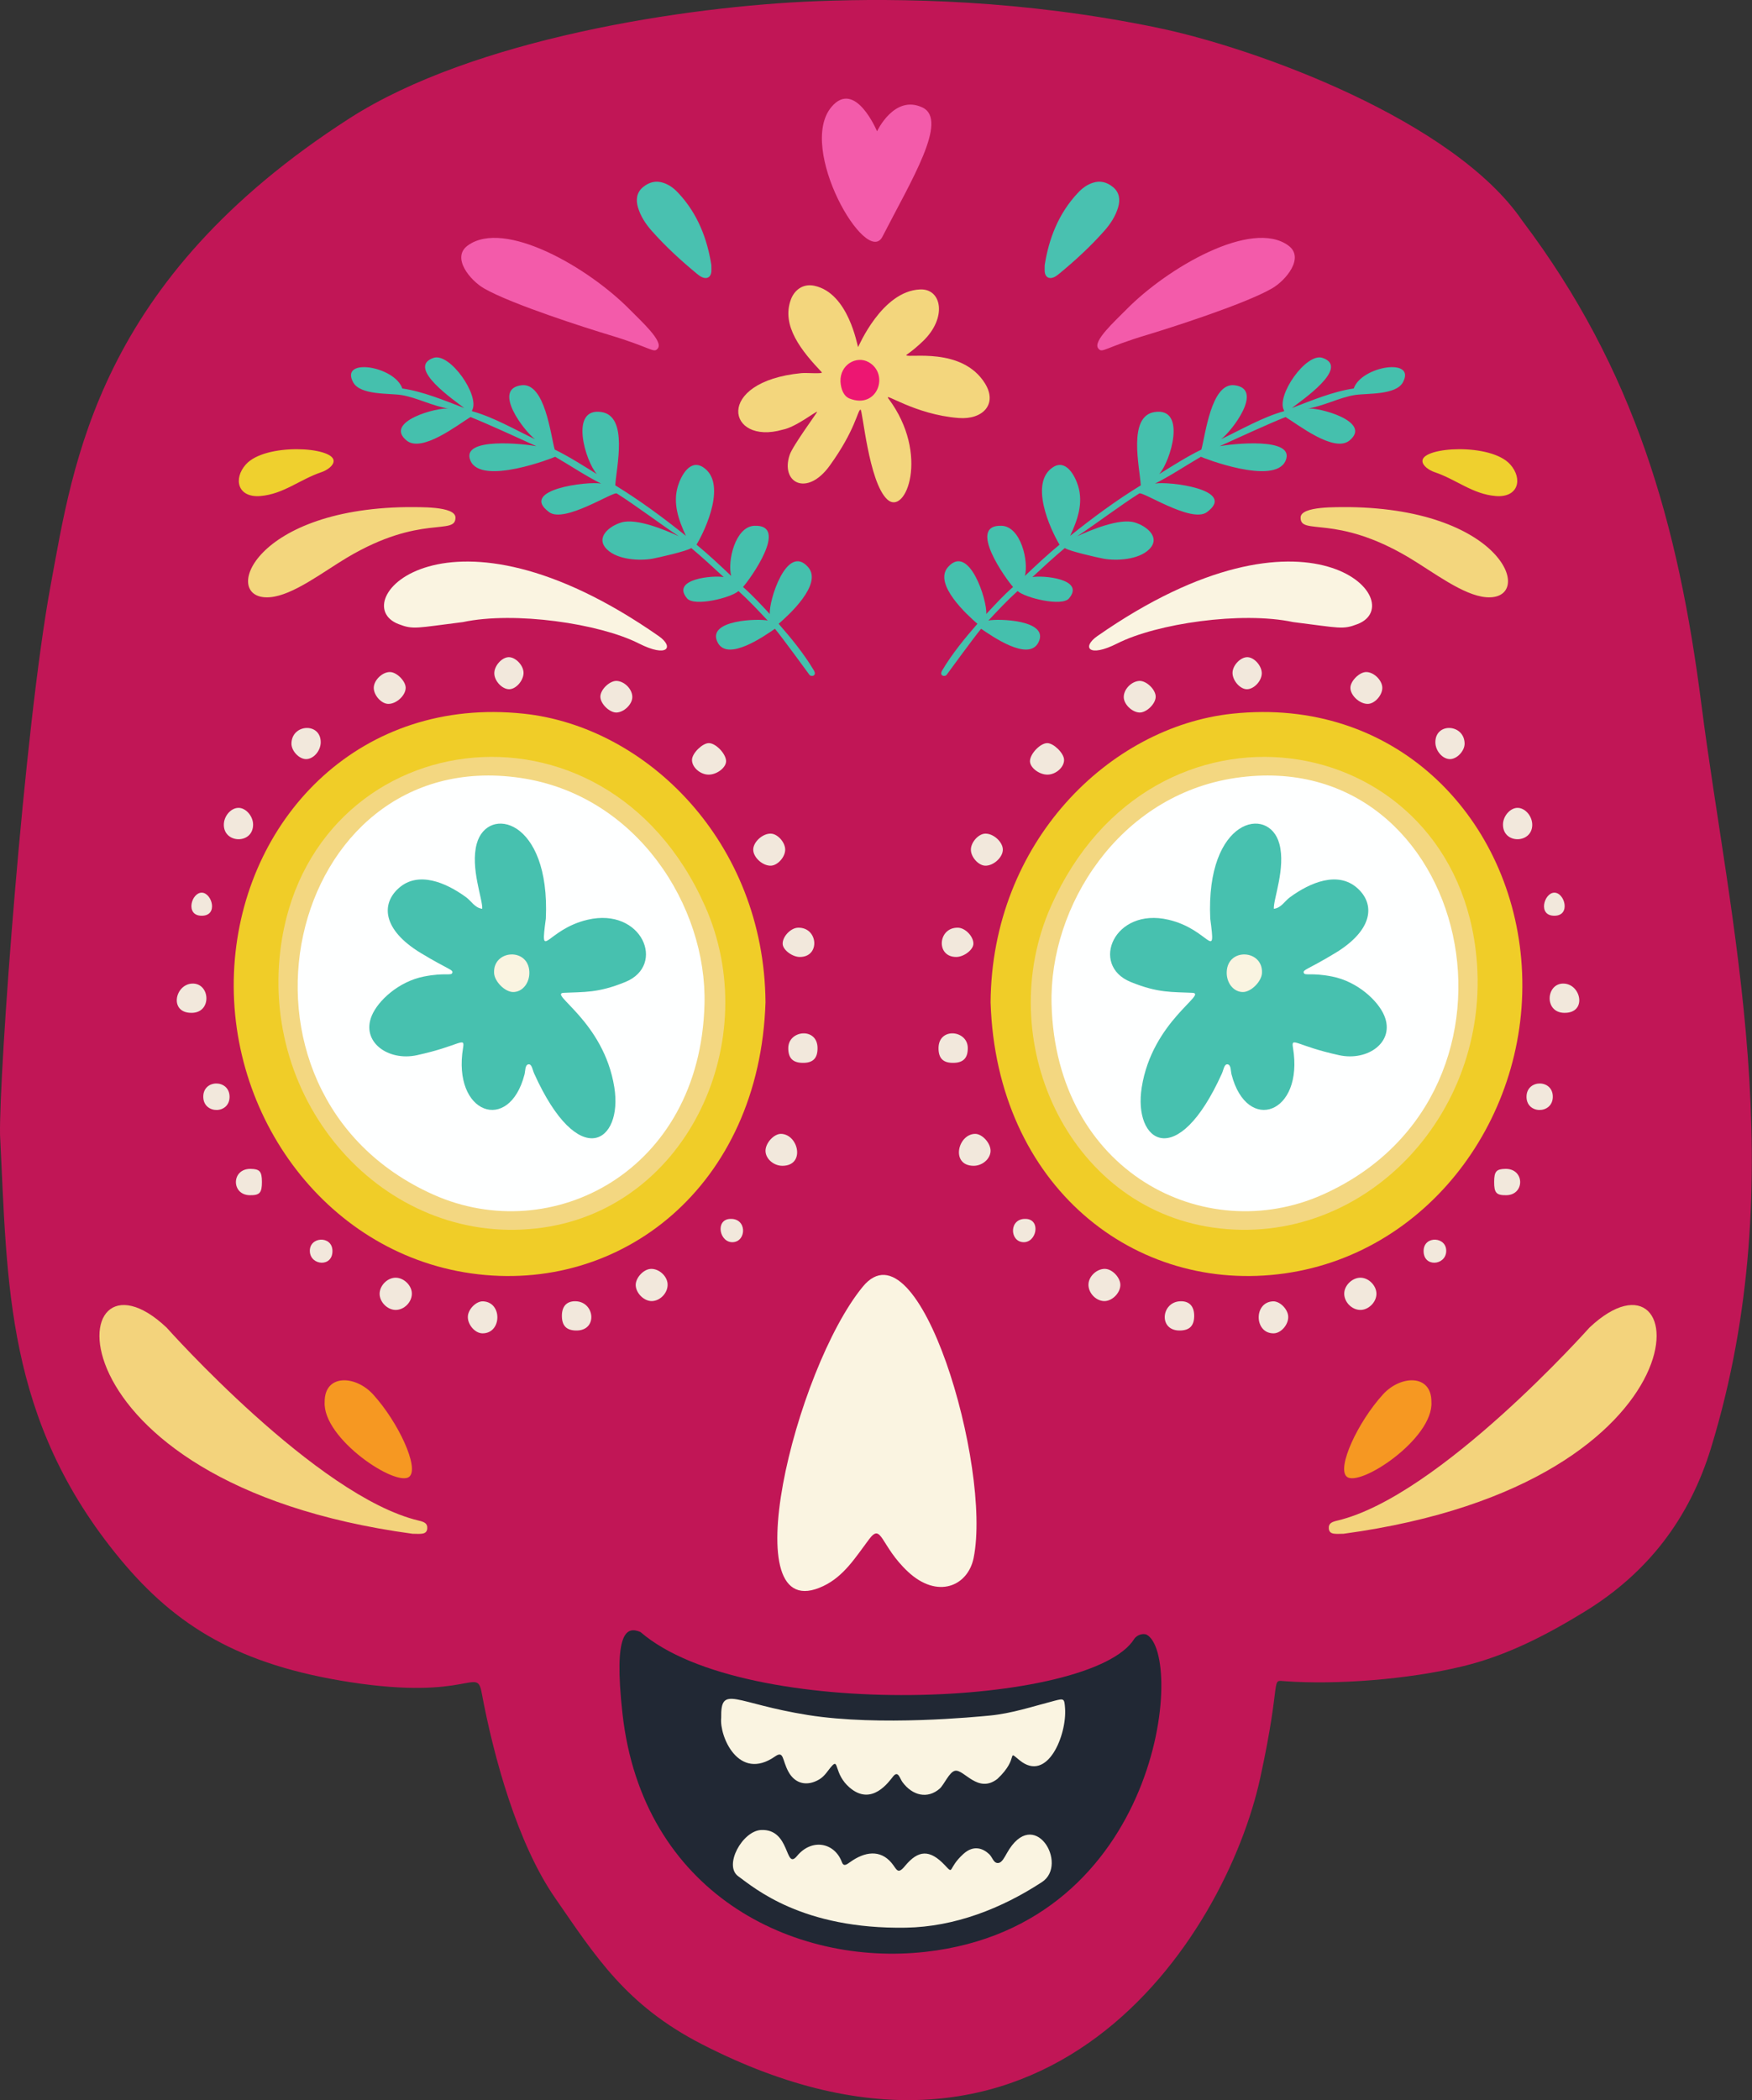 <?xml version="1.0" encoding="UTF-8"?><svg xmlns="http://www.w3.org/2000/svg" xmlns:xlink="http://www.w3.org/1999/xlink" height="453.0" preserveAspectRatio="xMidYMid meet" version="1.0" viewBox="0.0 0.0 378.1 453.0" width="378.1" zoomAndPan="magnify"><rect x="0.0" y="0.0" width="378.1" height="453.0" fill="#333333" stroke="none"/><defs><clipPath id="a"><path d="M 0 0 L 378.059 0 L 378.059 452.988 L 0 452.988 Z M 0 0"/></clipPath></defs><g><g clip-path="url(#a)"><path d="M 0.008 244.789 C -0.238 231.742 5.207 157.121 10.941 126.184 C 15.812 99.91 20.977 60.504 75.402 25.539 C 102.027 8.43 147.906 1.34 176.328 0.25 C 194.324 -0.441 220.578 -0.062 249.723 5.965 C 271.551 10.48 313.789 26.098 328.477 47.539 C 352.812 79.738 362.207 113.066 367.176 151.914 C 373.156 198.715 387.184 253.805 369.254 312.328 C 364.59 327.543 355.594 339.289 342 347.617 C 333.758 352.668 325.277 357.066 315.816 359.379 C 303.758 362.32 288.273 363.41 277.414 362.641 C 273.984 362.398 276.789 361.395 271.977 383.473 C 264.488 417.812 225.668 479.012 151.461 440.926 C 135.109 432.531 128.527 422.008 119.762 409.336 C 111.688 397.668 106.547 379.066 103.961 365.172 C 102.867 359.289 101.523 366.844 75.609 362.844 C 51.652 359.148 37.973 350.785 26.004 336.359 C 1.039 306.27 1.637 276.742 0.008 244.789" fill="#c11656"/></g><g><path d="M 134.332 369.57 C 132.344 351.66 135.316 350.773 138.234 352.031 C 160.82 371.527 235.703 368.281 244.801 353.477 C 244.961 353.215 245.938 352.188 247.375 352.547 C 255.734 356.73 250.715 415.297 199.727 421.008 C 171.195 424.199 138.645 408.379 134.332 369.57" fill="#212834"/></g><g><path d="M 186.188 277.547 C 198.332 262.727 214.09 316.461 210.117 336.051 C 208.879 342.145 202.305 344.988 195.906 338.977 C 189.938 333.363 190.312 328.312 187.535 332.043 C 184.477 336.141 182.078 340.008 177.695 342.102 C 157.805 351.594 171.527 295.441 186.188 277.547" fill="#faf4e1"/></g><g><path d="M 190.438 51.055 C 186.992 57.766 171.941 31.973 179.441 23.066 C 184.562 16.988 189.277 28.324 189.277 28.324 C 189.277 28.324 192.992 20.305 199.074 23.184 C 204.754 25.871 196.664 38.918 190.438 51.055" fill="#f35baa"/></g><g><path d="M 155.641 370.539 C 155.523 363.227 158.445 367.402 174.418 369.938 C 189.902 372.395 210.848 370.301 213.547 370.047 C 218.426 369.586 222.969 368.039 227.629 366.836 C 229.637 366.316 229.703 366.391 229.852 368.473 C 230.262 374.184 226.078 384.605 220.051 379.695 C 217.07 377.27 220.148 379.125 215.246 383.707 C 211.043 386.957 208.082 381.637 206.141 381.945 C 204.879 382.145 203.758 384.969 202.781 385.816 C 200.207 388.062 196.93 387.363 194.742 384.367 C 194.184 383.602 193.836 381.824 192.758 383.156 C 191.875 384.246 188.172 389.691 183.375 385.59 C 179.98 382.684 181.051 379.242 179.555 380.887 C 178.648 381.879 178.051 383.082 176.781 383.828 C 174.188 385.355 171.59 384.801 170.145 382.145 C 168.777 379.641 169.195 377.516 167.262 378.863 C 159.379 384.355 155.227 374.484 155.641 370.539" fill="#faf4e1"/></g><g><path d="M 195.496 415.793 C 173.176 416.164 162.902 407.305 159.316 404.703 C 156.113 402.383 160.219 394.926 164.242 394.727 C 170.645 394.418 169.352 403.535 171.996 400.34 C 175.23 396.43 180.137 397.457 181.688 401.66 C 182.055 402.645 182.648 402.238 183.449 401.66 C 186.594 399.391 189.949 398.891 192.406 401.824 C 193.539 403.172 193.68 404.465 195.285 402.512 C 198.203 398.961 200.688 398.906 203.918 402.328 C 205.945 404.473 204.438 403.051 207.902 399.898 C 210.098 397.902 212.121 398.66 213.48 399.938 C 214.219 400.625 214.422 402.043 215.555 401.824 C 216.227 401.695 216.777 400.648 217.277 399.754 C 223.145 389.254 230.719 402.129 224.867 405.957 C 216.137 411.664 206.02 415.617 195.496 415.793" fill="#faf4e1"/></g><g><path d="M 213.777 216.199 C 214.047 181.641 239.426 156.75 265.969 153.938 C 300.863 150.242 325.562 175.773 328.293 206.812 C 331.145 239.262 309.277 270.121 277.309 274.664 C 244.93 279.27 215.047 255.84 213.777 216.199" fill="#f0cd28"/></g><g><path d="M 289.957 330.828 C 288.355 330.828 286.887 331.121 286.77 329.703 C 286.676 328.562 287.457 328.262 288.621 327.988 C 310.613 322.781 342.984 286.391 343.027 286.352 C 365.582 265.086 371 319.809 289.957 330.828" fill="#f3d37c"/></g><g><path d="M 278.043 52.965 C 281.637 55.594 277.453 60.512 274.531 62.199 C 268.539 65.668 251.742 70.973 247.672 72.195 C 238.082 75.066 237.922 76.293 237.008 75.148 C 235.777 73.605 240.621 69.266 243.047 66.797 C 251.883 57.785 270.113 47.16 278.043 52.965" fill="#f35baa"/></g><g><path d="M 308.914 302.387 C 309.391 310.336 293.336 320.945 290.621 318.496 C 288.484 316.57 292.988 306.785 298.461 300.77 C 302.266 296.594 308.953 296.336 308.914 302.387" fill="#f69822"/></g><g><path d="M 225.453 57.219 C 226.328 51.586 228.395 46.059 232.68 41.535 C 233.551 40.613 234.551 39.859 235.789 39.445 C 237.457 38.883 238.91 39.301 240.203 40.359 C 241.602 41.508 241.773 43.074 241.316 44.676 C 240.754 46.621 239.641 48.312 238.309 49.812 C 235.305 53.203 231.973 56.258 228.473 59.133 C 228.152 59.398 227.797 59.648 227.418 59.812 C 226.363 60.262 225.559 59.754 225.457 58.598 C 225.43 58.285 225.453 57.969 225.453 57.219" fill="#49c1b0"/></g><g><path d="M 297.051 279.074 C 297.047 280.836 295.406 282.512 293.648 282.547 C 291.742 282.586 290.016 280.812 290.102 278.906 C 290.18 277.164 291.91 275.559 293.656 275.598 C 295.414 275.637 297.051 277.312 297.051 279.074" fill="#f2e8dc"/></g><g><path d="M 226.082 167.086 C 224.23 167.109 222.195 165.512 222.281 164.094 C 222.379 162.488 224.547 160.281 226.016 160.289 C 227.379 160.297 229.551 162.414 229.633 163.816 C 229.727 165.41 227.941 167.059 226.082 167.086" fill="#f2e8dc"/></g><g><path d="M 210.059 251.461 C 205.164 251.383 206.648 244.734 210.367 244.57 C 211.965 244.504 213.887 246.648 213.77 248.375 C 213.656 250.055 211.93 251.492 210.059 251.461" fill="#f2e8dc"/></g><g><path d="M 241.781 277.293 C 241.68 279.016 239.926 280.688 238.273 280.641 C 236.41 280.586 234.758 278.742 234.91 276.887 C 235.051 275.168 236.801 273.625 238.527 273.695 C 240.133 273.766 241.883 275.691 241.781 277.293" fill="#f2e8dc"/></g><g><path d="M 216.422 183.27 C 216.422 184.953 214.352 186.812 212.574 186.723 C 211.121 186.648 209.523 184.844 209.527 183.27 C 209.527 181.695 211.121 179.891 212.574 179.816 C 214.352 179.727 216.422 181.586 216.422 183.27" fill="#f2e8dc"/></g><g><path d="M 294.793 144.957 C 296.457 144.918 298.316 146.723 298.316 148.375 C 298.316 149.973 296.691 151.785 295.219 151.828 C 293.426 151.883 291.352 149.938 291.434 148.273 C 291.5 146.84 293.375 144.988 294.793 144.957" fill="#f2e8dc"/></g><g><path d="M 249.41 150.258 C 249.43 151.801 247.398 153.77 245.875 153.688 C 244.301 153.602 242.598 151.965 242.52 150.461 C 242.438 148.781 244.074 147.008 245.832 146.875 C 247.348 146.762 249.395 148.695 249.41 150.258" fill="#f2e8dc"/></g><g><path d="M 274.742 280.695 C 276.191 280.641 277.906 282.336 278.008 283.922 C 278.121 285.66 276.492 287.574 274.883 287.598 C 270.66 287.668 270.508 280.852 274.742 280.695" fill="#f2e8dc"/></g><g><path d="M 324.359 177.836 C 324.371 175.98 325.988 174.188 327.586 174.254 C 329.23 174.32 330.707 176.102 330.676 177.973 C 330.605 182.008 324.328 182.109 324.359 177.836" fill="#f2e8dc"/></g><g><path d="M 206.395 206.414 C 201.914 206.461 202.387 200.008 206.734 200.102 C 208.344 200.133 210.152 202.051 210.066 203.633 C 209.996 204.898 208.02 206.398 206.395 206.414" fill="#f2e8dc"/></g><g><path d="M 208.859 226.055 C 208.871 228.191 207.922 229.199 205.848 229.254 C 203.559 229.316 202.52 228.301 202.543 226.031 C 202.594 221.52 208.844 222.176 208.859 226.055" fill="#f2e8dc"/></g><g><path d="M 309.766 160.07 C 309.801 155.773 316.023 156.148 316.078 160.379 C 316.102 161.965 314.445 163.73 312.93 163.738 C 311.309 163.742 309.75 161.938 309.766 160.07" fill="#f2e8dc"/></g><g><path d="M 269.254 141.754 C 270.719 141.82 272.312 143.633 272.305 145.23 C 272.293 146.977 270.438 148.836 268.887 148.652 C 267.41 148.48 265.914 146.598 265.996 145.02 C 266.078 143.41 267.797 141.684 269.254 141.754" fill="#f2e8dc"/></g><g><path d="M 254.574 286.988 C 249.926 287.004 250.598 280.715 254.828 280.676 C 256.734 280.656 257.762 281.828 257.715 283.957 C 257.672 286.02 256.672 286.984 254.574 286.988" fill="#f2e8dc"/></g><g><path d="M 337.531 218.469 C 333.176 218.363 333.648 212.039 337.465 212.156 C 341.258 212.273 342.559 218.59 337.531 218.469" fill="#f2e8dc"/></g><g><path d="M 322.453 254.902 C 322.465 252.676 322.922 252.156 324.887 252.121 C 329.066 252.055 329.117 257.738 325.086 257.805 C 322.93 257.84 322.438 257.297 322.453 254.902" fill="#f2e8dc"/></g><g><path d="M 335.109 236.703 C 334.965 240.395 329.289 240.344 329.441 236.426 C 329.582 232.73 335.262 232.781 335.109 236.703" fill="#f2e8dc"/></g><g><path d="M 307.23 269.762 C 307.309 266.426 312.305 266.711 312.105 269.98 C 311.922 273.004 307.145 273.387 307.23 269.762" fill="#f2e8dc"/></g><g><path d="M 221.434 262.914 C 224.719 263.086 223.695 268.172 220.738 267.93 C 217.84 267.699 217.758 262.727 221.434 262.914" fill="#f2e8dc"/></g><g><path d="M 335.5 197.523 C 331.785 197.57 333.227 192.621 335.395 192.547 C 337.66 192.465 339.07 197.477 335.5 197.523" fill="#f2e8dc"/></g><g><path d="M 318.441 204.711 C 322.82 239.465 294.594 269.496 261.766 264.781 C 230.297 260.262 214.051 224.129 226.832 195.426 C 248.586 146.582 312.34 156.309 318.441 204.711" fill="#f3d781"/></g><g><path d="M 226.941 216.633 C 226.375 195.535 241.473 171.48 266.695 167.789 C 317.441 160.363 334.617 235.652 285.496 257.656 C 259.98 269.086 227.875 252.762 226.941 216.633" fill="#feffff"/></g><g><path d="M 261.184 198.148 C 260.195 176.531 273.809 173.598 276.098 182.004 C 277.516 187.219 274.77 193.977 274.91 196.023 C 276.516 195.832 277.234 194.375 278.379 193.539 C 282.809 190.297 288.695 187.883 292.852 191.5 C 296.781 194.918 296.473 200.527 288.18 205.555 C 282.145 209.211 281.133 209.121 281.371 209.844 C 281.598 210.535 282.941 209.738 287.484 210.633 C 292.93 211.703 297.391 215.832 298.742 219.074 C 301.113 224.762 295.18 228.949 289.008 227.605 C 279.707 225.578 278.621 223.484 279.039 226 C 281.422 240.285 269.109 244.613 265.785 231.773 C 265.578 230.973 265.703 229.672 264.914 229.574 C 264.191 229.484 264.043 230.793 263.715 231.52 C 254.094 252.859 244.496 246.441 246.402 234.512 C 248.684 220.254 260.734 214.316 257.312 214.145 C 252.988 213.93 249.973 214.246 243.996 211.801 C 235.152 208.18 240.422 195.648 252.164 198.383 C 261.102 200.469 262.469 207.805 261.184 198.148" fill="#47c1af"/></g><g><path d="M 279.066 134.18 C 267.922 131.805 249.574 134.508 241.141 138.781 C 234.84 141.973 233.465 139.543 236.801 137.215 C 282.684 105.215 304.758 130.047 292.98 134.613 C 289.742 135.867 289.137 135.43 279.066 134.18" fill="#faf4e1"/></g><g><path d="M 291.191 109.383 C 324.961 109.836 331.352 129.609 320.773 128.824 C 315.785 128.453 309.273 123.367 304.055 120.262 C 288.16 110.809 280.617 115.621 280.684 111.621 C 280.727 109.105 288.73 109.418 291.191 109.383" fill="#f3d67d"/></g><g><path d="M 325.918 100.176 C 328.684 103.27 327.707 107.398 322.777 106.992 C 317.777 106.578 314.254 103.402 309.594 101.84 C 308.523 101.48 306.938 100.5 306.98 99.383 C 307.102 96.344 321.758 95.516 325.918 100.176" fill="#efd02e"/></g><g><path d="M 264.738 209.633 C 264.938 204.332 272.613 204.828 272.348 209.883 C 272.254 211.727 269.996 213.973 268.238 213.98 C 266.227 213.988 264.648 212.027 264.738 209.633" fill="#faf4e1"/></g><g><path d="M 227.25 100.777 C 222.129 104.086 226.539 113.957 228.66 117.484 C 226.066 119.609 223.621 121.922 221.18 124.223 C 222.035 121.047 220.301 113.598 216.195 113.414 C 208.527 113.066 217.191 125.035 218.633 126.609 C 216.574 128.398 214.695 130.457 212.84 132.449 C 213.125 129.695 209.16 117.023 204.555 122.355 C 201.395 126.016 208.855 132.754 210.938 134.551 C 208.258 137.617 205.41 141.09 203.332 144.613 C 202.617 145.828 203.953 146.055 204.305 145.539 C 204.305 145.539 210.309 137.309 211.734 135.625 C 213.879 137.074 221.922 142.812 224.098 138.582 C 226.633 133.652 215.145 133.395 213.305 133.855 C 215.336 131.676 217.395 129.484 219.605 127.484 C 221.285 128.988 229.172 130.883 230.699 129.078 C 234.289 124.832 224.941 124.051 222.793 124.48 C 225.094 122.355 227.395 120.219 229.801 118.211 C 230.668 118.863 236.785 120.258 238.195 120.512 C 240.91 120.992 245.68 120.777 247.992 118.496 C 250.594 115.93 247.438 113.438 244.855 112.684 C 241.578 111.727 235.414 114.316 232.488 115.664 C 236.336 113.129 241.914 108.918 245.828 106.461 C 246.367 105.758 257.102 112.934 260.453 110.477 C 267.145 105.574 252.043 103.754 249.258 104.309 C 252.637 102.629 255.895 100.418 259.168 98.523 C 259.359 98.668 275.105 104.855 277.449 99.359 C 279.676 94.145 265.613 95.777 263.219 96.242 C 267.09 94.496 273.496 91.523 277.438 89.953 C 280.09 91.555 287.906 97.723 291.219 95.027 C 296.258 90.93 284.477 87.785 282.156 88.137 C 285.562 87.621 289.117 85.715 292.371 85.207 C 294.996 84.797 301.215 85.266 302.75 82.484 C 305.746 77.047 293.801 78.949 292.152 83.797 C 287.629 84.453 283.039 86.395 278.801 88.008 C 280.625 86.551 291.488 79.266 285.422 77.195 C 281.887 75.988 275.305 85.422 277.113 88.535 C 277.109 88.582 277.109 88.637 277.113 88.691 C 272.543 89.941 267.789 92.699 263.508 94.738 C 265.824 93.031 272.887 83.852 266.395 83.094 C 261.352 82.508 260.129 93.977 259.262 96.973 C 256.137 98.496 253.117 100.441 250.164 102.266 C 252.621 99.551 256.172 87.832 249.191 88.875 C 243.293 89.754 245.984 100.867 246.195 104.688 C 240.863 107.949 235.832 111.676 230.953 115.578 C 232.543 112.168 233.82 108.547 232.668 104.812 C 231.984 102.602 230.055 98.965 227.25 100.777" fill="#45c0ad"/></g><g><path d="M 165.203 216.199 C 164.93 181.641 139.551 156.75 113.008 153.938 C 78.113 150.242 53.418 175.773 50.688 206.812 C 47.832 239.262 69.699 270.121 101.672 274.664 C 134.051 279.27 163.93 255.84 165.203 216.199" fill="#f0cd28"/></g><g><path d="M 89.02 330.828 C 90.621 330.828 92.09 331.121 92.207 329.703 C 92.301 328.562 91.52 328.262 90.355 327.988 C 68.363 322.781 35.996 286.391 35.949 286.352 C 13.395 265.086 7.977 319.809 89.02 330.828" fill="#f3d37c"/></g><g><path d="M 100.934 52.965 C 97.34 55.594 101.523 60.512 104.445 62.199 C 110.438 65.668 127.234 70.973 131.305 72.195 C 140.895 75.066 141.055 76.293 141.969 75.148 C 143.203 73.605 138.355 69.266 135.934 66.797 C 127.094 57.785 108.867 47.16 100.934 52.965" fill="#f35baa"/></g><g><path d="M 70.066 302.387 C 69.59 310.336 85.645 320.945 88.359 318.496 C 90.492 316.57 85.988 306.785 80.516 300.77 C 76.715 296.594 70.027 296.336 70.066 302.387" fill="#f69822"/></g><g><path d="M 153.523 57.219 C 152.648 51.586 150.586 46.059 146.301 41.535 C 145.426 40.613 144.43 39.859 143.191 39.445 C 141.523 38.883 140.066 39.301 138.773 40.359 C 137.379 41.508 137.203 43.074 137.664 44.676 C 138.223 46.621 139.336 48.312 140.668 49.812 C 143.676 53.203 147.008 56.258 150.504 59.133 C 150.828 59.398 151.184 59.648 151.562 59.812 C 152.613 60.262 153.418 59.754 153.52 58.598 C 153.547 58.285 153.523 57.969 153.523 57.219" fill="#49c1b0"/></g><g><path d="M 81.926 279.074 C 81.93 280.836 83.574 282.512 85.332 282.547 C 87.234 282.586 88.965 280.812 88.879 278.906 C 88.797 277.164 87.07 275.559 85.32 275.598 C 83.562 275.637 81.926 277.312 81.926 279.074" fill="#f2e8dc"/></g><g><path d="M 152.895 167.086 C 154.746 167.109 156.781 165.512 156.695 164.094 C 156.598 162.488 154.434 160.281 152.965 160.289 C 151.602 160.297 149.43 162.414 149.344 163.816 C 149.25 165.41 151.039 167.059 152.895 167.086" fill="#f2e8dc"/></g><g><path d="M 168.918 251.461 C 173.816 251.383 172.332 244.734 168.609 244.57 C 167.012 244.504 165.09 246.648 165.207 248.375 C 165.32 250.055 167.047 251.492 168.918 251.461" fill="#f2e8dc"/></g><g><path d="M 137.195 277.293 C 137.301 279.016 139.051 280.688 140.703 280.641 C 142.57 280.586 144.223 278.742 144.07 276.887 C 143.93 275.168 142.18 273.625 140.449 273.695 C 138.844 273.766 137.098 275.691 137.195 277.293" fill="#f2e8dc"/></g><g><path d="M 162.555 183.27 C 162.555 184.953 164.629 186.812 166.402 186.723 C 167.859 186.648 169.453 184.844 169.453 183.27 C 169.453 181.695 167.859 179.891 166.402 179.816 C 164.629 179.727 162.555 181.586 162.555 183.27" fill="#f2e8dc"/></g><g><path d="M 84.184 144.957 C 82.523 144.918 80.66 146.723 80.66 148.375 C 80.664 149.973 82.285 151.785 83.758 151.828 C 85.551 151.883 87.625 149.938 87.547 148.273 C 87.477 146.84 85.602 144.988 84.184 144.957" fill="#f2e8dc"/></g><g><path d="M 129.566 150.258 C 129.551 151.801 131.578 153.77 133.102 153.688 C 134.68 153.602 136.383 151.965 136.457 150.461 C 136.539 148.781 134.902 147.008 133.145 146.875 C 131.633 146.762 129.582 148.695 129.566 150.258" fill="#f2e8dc"/></g><g><path d="M 104.234 280.695 C 102.785 280.641 101.07 282.336 100.969 283.922 C 100.859 285.66 102.484 287.574 104.094 287.598 C 108.316 287.668 108.473 280.852 104.234 280.695" fill="#f2e8dc"/></g><g><path d="M 54.621 177.836 C 54.605 175.98 52.992 174.188 51.395 174.254 C 49.746 174.32 48.27 176.102 48.305 177.973 C 48.375 182.008 54.652 182.109 54.621 177.836" fill="#f2e8dc"/></g><g><path d="M 172.582 206.414 C 177.066 206.461 176.594 200.008 172.246 200.102 C 170.633 200.133 168.824 202.051 168.91 203.633 C 168.98 204.898 170.961 206.398 172.582 206.414" fill="#f2e8dc"/></g><g><path d="M 170.117 226.055 C 170.105 228.191 171.055 229.199 173.129 229.254 C 175.418 229.316 176.461 228.301 176.434 226.031 C 176.387 221.52 170.137 222.176 170.117 226.055" fill="#f2e8dc"/></g><g><path d="M 69.215 160.07 C 69.18 155.773 62.953 156.148 62.898 160.379 C 62.879 161.965 64.535 163.73 66.047 163.738 C 67.668 163.742 69.227 161.938 69.215 160.07" fill="#f2e8dc"/></g><g><path d="M 109.727 141.754 C 108.258 141.82 106.664 143.633 106.676 145.23 C 106.684 146.977 108.539 148.836 110.094 148.652 C 111.566 148.48 113.062 146.598 112.984 145.02 C 112.902 143.41 111.184 141.684 109.727 141.754" fill="#f2e8dc"/></g><g><path d="M 124.402 286.988 C 129.055 287.004 128.379 280.715 124.152 280.676 C 122.246 280.656 121.215 281.828 121.262 283.957 C 121.309 286.02 122.309 286.984 124.402 286.988" fill="#f2e8dc"/></g><g><path d="M 41.449 218.469 C 45.801 218.363 45.328 212.039 41.512 212.156 C 37.719 212.273 36.418 218.59 41.449 218.469" fill="#f2e8dc"/></g><g><path d="M 56.527 254.902 C 56.512 252.676 56.055 252.156 54.09 252.121 C 49.91 252.055 49.859 257.738 53.895 257.805 C 56.047 257.84 56.539 257.297 56.527 254.902" fill="#f2e8dc"/></g><g><path d="M 43.871 236.703 C 44.012 240.395 49.691 240.344 49.539 236.426 C 49.395 232.73 43.719 232.781 43.871 236.703" fill="#f2e8dc"/></g><g><path d="M 71.746 269.762 C 71.668 266.426 66.672 266.711 66.871 269.98 C 67.059 273.004 71.832 273.387 71.746 269.762" fill="#f2e8dc"/></g><g><path d="M 157.547 262.914 C 154.262 263.086 155.281 268.172 158.242 267.93 C 161.137 267.699 161.223 262.727 157.547 262.914" fill="#f2e8dc"/></g><g><path d="M 43.48 197.523 C 47.191 197.57 45.75 192.621 43.582 192.547 C 41.32 192.465 39.906 197.477 43.48 197.523" fill="#f2e8dc"/></g><g><path d="M 60.539 204.711 C 56.156 239.465 84.383 269.496 117.211 264.781 C 148.684 260.262 164.93 224.129 152.145 195.426 C 130.395 146.582 66.641 156.309 60.539 204.711" fill="#f3d781"/></g><g><path d="M 152.035 216.633 C 152.605 195.535 137.508 171.48 112.285 167.789 C 61.535 160.363 44.363 235.652 93.48 257.656 C 118.996 269.086 151.102 252.762 152.035 216.633" fill="#feffff"/></g><g><path d="M 117.797 198.148 C 118.785 176.531 105.172 173.598 102.883 182.004 C 101.461 187.219 104.207 193.977 104.07 196.023 C 102.461 195.832 101.746 194.375 100.598 193.539 C 96.168 190.297 90.281 187.883 86.129 191.5 C 82.195 194.918 82.504 200.527 90.797 205.555 C 96.836 209.211 97.848 209.121 97.609 209.844 C 97.379 210.535 96.039 209.738 91.492 210.633 C 86.047 211.703 81.586 215.832 80.234 219.074 C 77.867 224.762 83.801 228.949 89.969 227.605 C 99.27 225.578 100.355 223.484 99.938 226 C 97.559 240.285 109.867 244.613 113.191 231.773 C 113.398 230.973 113.273 229.672 114.062 229.574 C 114.789 229.484 114.934 230.793 115.262 231.52 C 124.883 252.859 134.484 246.441 132.574 234.512 C 130.293 220.254 118.242 214.316 121.668 214.145 C 125.988 213.93 129.008 214.246 134.98 211.801 C 143.824 208.18 138.559 195.648 126.816 198.383 C 117.875 200.469 116.508 207.805 117.797 198.148" fill="#47c1af"/></g><g><path d="M 99.91 134.18 C 111.055 131.805 129.402 134.508 137.84 138.781 C 144.137 141.973 145.512 139.543 142.176 137.215 C 96.293 105.215 74.223 130.047 85.996 134.613 C 89.234 135.867 89.84 135.43 99.91 134.18" fill="#faf4e1"/></g><g><path d="M 87.789 109.383 C 54.016 109.836 47.625 129.609 58.203 128.824 C 63.195 128.453 69.703 123.367 74.922 120.262 C 90.82 110.809 98.359 115.621 98.293 111.621 C 98.25 109.105 90.246 109.418 87.789 109.383" fill="#f3d67d"/></g><g><path d="M 53.059 100.176 C 50.297 103.27 51.273 107.398 56.199 106.992 C 61.199 106.578 64.723 103.402 69.383 101.84 C 70.453 101.48 72.039 100.5 71.996 99.383 C 71.875 96.344 57.219 95.516 53.059 100.176" fill="#efd02e"/></g><g><path d="M 114.238 209.633 C 114.039 204.332 106.363 204.828 106.629 209.883 C 106.727 211.727 108.98 213.973 110.738 213.98 C 112.754 213.988 114.328 212.027 114.238 209.633" fill="#faf4e1"/></g><g><path d="M 151.73 100.777 C 156.852 104.086 152.438 113.957 150.316 117.484 C 152.91 119.609 155.359 121.922 157.801 124.223 C 156.941 121.047 158.676 113.598 162.781 113.414 C 170.449 113.066 161.789 125.035 160.348 126.609 C 162.402 128.398 164.281 130.457 166.137 132.449 C 165.852 129.695 169.816 117.023 174.422 122.355 C 177.586 126.016 170.125 132.754 168.039 134.551 C 170.723 137.617 173.566 141.09 175.645 144.613 C 176.359 145.828 175.023 146.055 174.672 145.539 C 174.672 145.539 168.668 137.309 167.242 135.625 C 165.102 137.074 157.059 142.812 154.879 138.582 C 152.344 133.652 163.836 133.395 165.676 133.855 C 163.645 131.676 161.586 129.484 159.371 127.484 C 157.691 128.988 149.805 130.883 148.281 129.078 C 144.691 124.832 154.035 124.051 156.184 124.48 C 153.887 122.355 151.582 120.219 149.18 118.211 C 148.312 118.863 142.191 120.258 140.781 120.512 C 138.07 120.992 133.297 120.777 130.984 118.496 C 128.383 115.93 131.543 113.438 134.121 112.684 C 137.402 111.727 143.562 114.316 146.488 115.664 C 142.641 113.129 137.062 108.918 133.148 106.461 C 132.609 105.758 121.875 112.934 118.523 110.477 C 111.836 105.574 126.938 103.754 129.723 104.309 C 126.34 102.629 123.082 100.418 119.809 98.523 C 119.617 98.668 103.871 104.855 101.527 99.359 C 99.305 94.145 113.363 95.777 115.758 96.242 C 111.891 94.496 105.48 91.523 101.539 89.953 C 98.887 91.555 91.07 97.723 87.758 95.027 C 82.723 90.93 94.504 87.785 96.824 88.137 C 93.414 87.621 89.859 85.715 86.605 85.207 C 83.98 84.797 77.766 85.266 76.23 82.484 C 73.23 77.047 85.176 78.949 86.824 83.797 C 91.352 84.453 95.938 86.395 100.18 88.008 C 98.352 86.551 87.488 79.266 93.555 77.195 C 97.09 75.988 103.676 85.422 101.867 88.535 C 101.871 88.582 101.867 88.637 101.863 88.691 C 106.434 89.941 111.191 92.699 115.469 94.738 C 113.152 93.031 106.09 83.852 112.582 83.094 C 117.629 82.508 118.848 93.977 119.715 96.973 C 122.844 98.496 125.859 100.441 128.812 102.266 C 126.355 99.551 122.809 87.832 129.785 88.875 C 135.684 89.754 132.996 100.867 132.781 104.688 C 138.117 107.949 143.145 111.676 148.027 115.578 C 146.438 112.168 145.156 108.547 146.309 104.812 C 146.992 102.602 148.926 98.965 151.73 100.777" fill="#45c0ad"/></g><g><path d="M 191.746 85.984 C 200.727 97.98 195.457 111.355 191.504 107.75 C 187.43 104.035 186.168 88.207 185.699 88.348 C 185.055 88.539 184.625 92.734 179.062 100.441 C 174.16 107.238 168.398 104.152 170.414 98.129 C 171.09 96.105 176.41 88.934 176.348 88.828 C 176.207 88.59 171.742 92.16 168.906 92.68 C 156.914 96.137 154.004 82.324 172.945 80.484 C 174.129 80.371 177.535 80.691 177.367 80.316 C 173.047 75.762 168.527 70.281 170.699 64.555 C 171.406 62.688 173.176 61.094 175.746 61.641 C 183.156 63.215 185 74.574 185.184 74.871 C 185.277 74.789 190.301 62.762 198.582 62.43 C 203.273 62.238 204.438 68.586 199.164 73.609 C 196.754 75.906 195.535 76.523 195.578 76.617 C 195.883 77.301 207.633 74.742 212.57 82.703 C 215.324 87.145 212.129 90.555 206.922 90.164 C 197.379 89.449 190.465 84.352 191.746 85.984" fill="#f3d67d"/></g><g><path d="M 181.383 82.301 C 181.258 78.641 184.824 76.664 187.426 78.098 C 192.016 80.625 189.391 88.355 183.34 85.965 C 182.09 85.469 181.484 83.984 181.383 82.301" fill="#ed1672"/></g></g></svg>